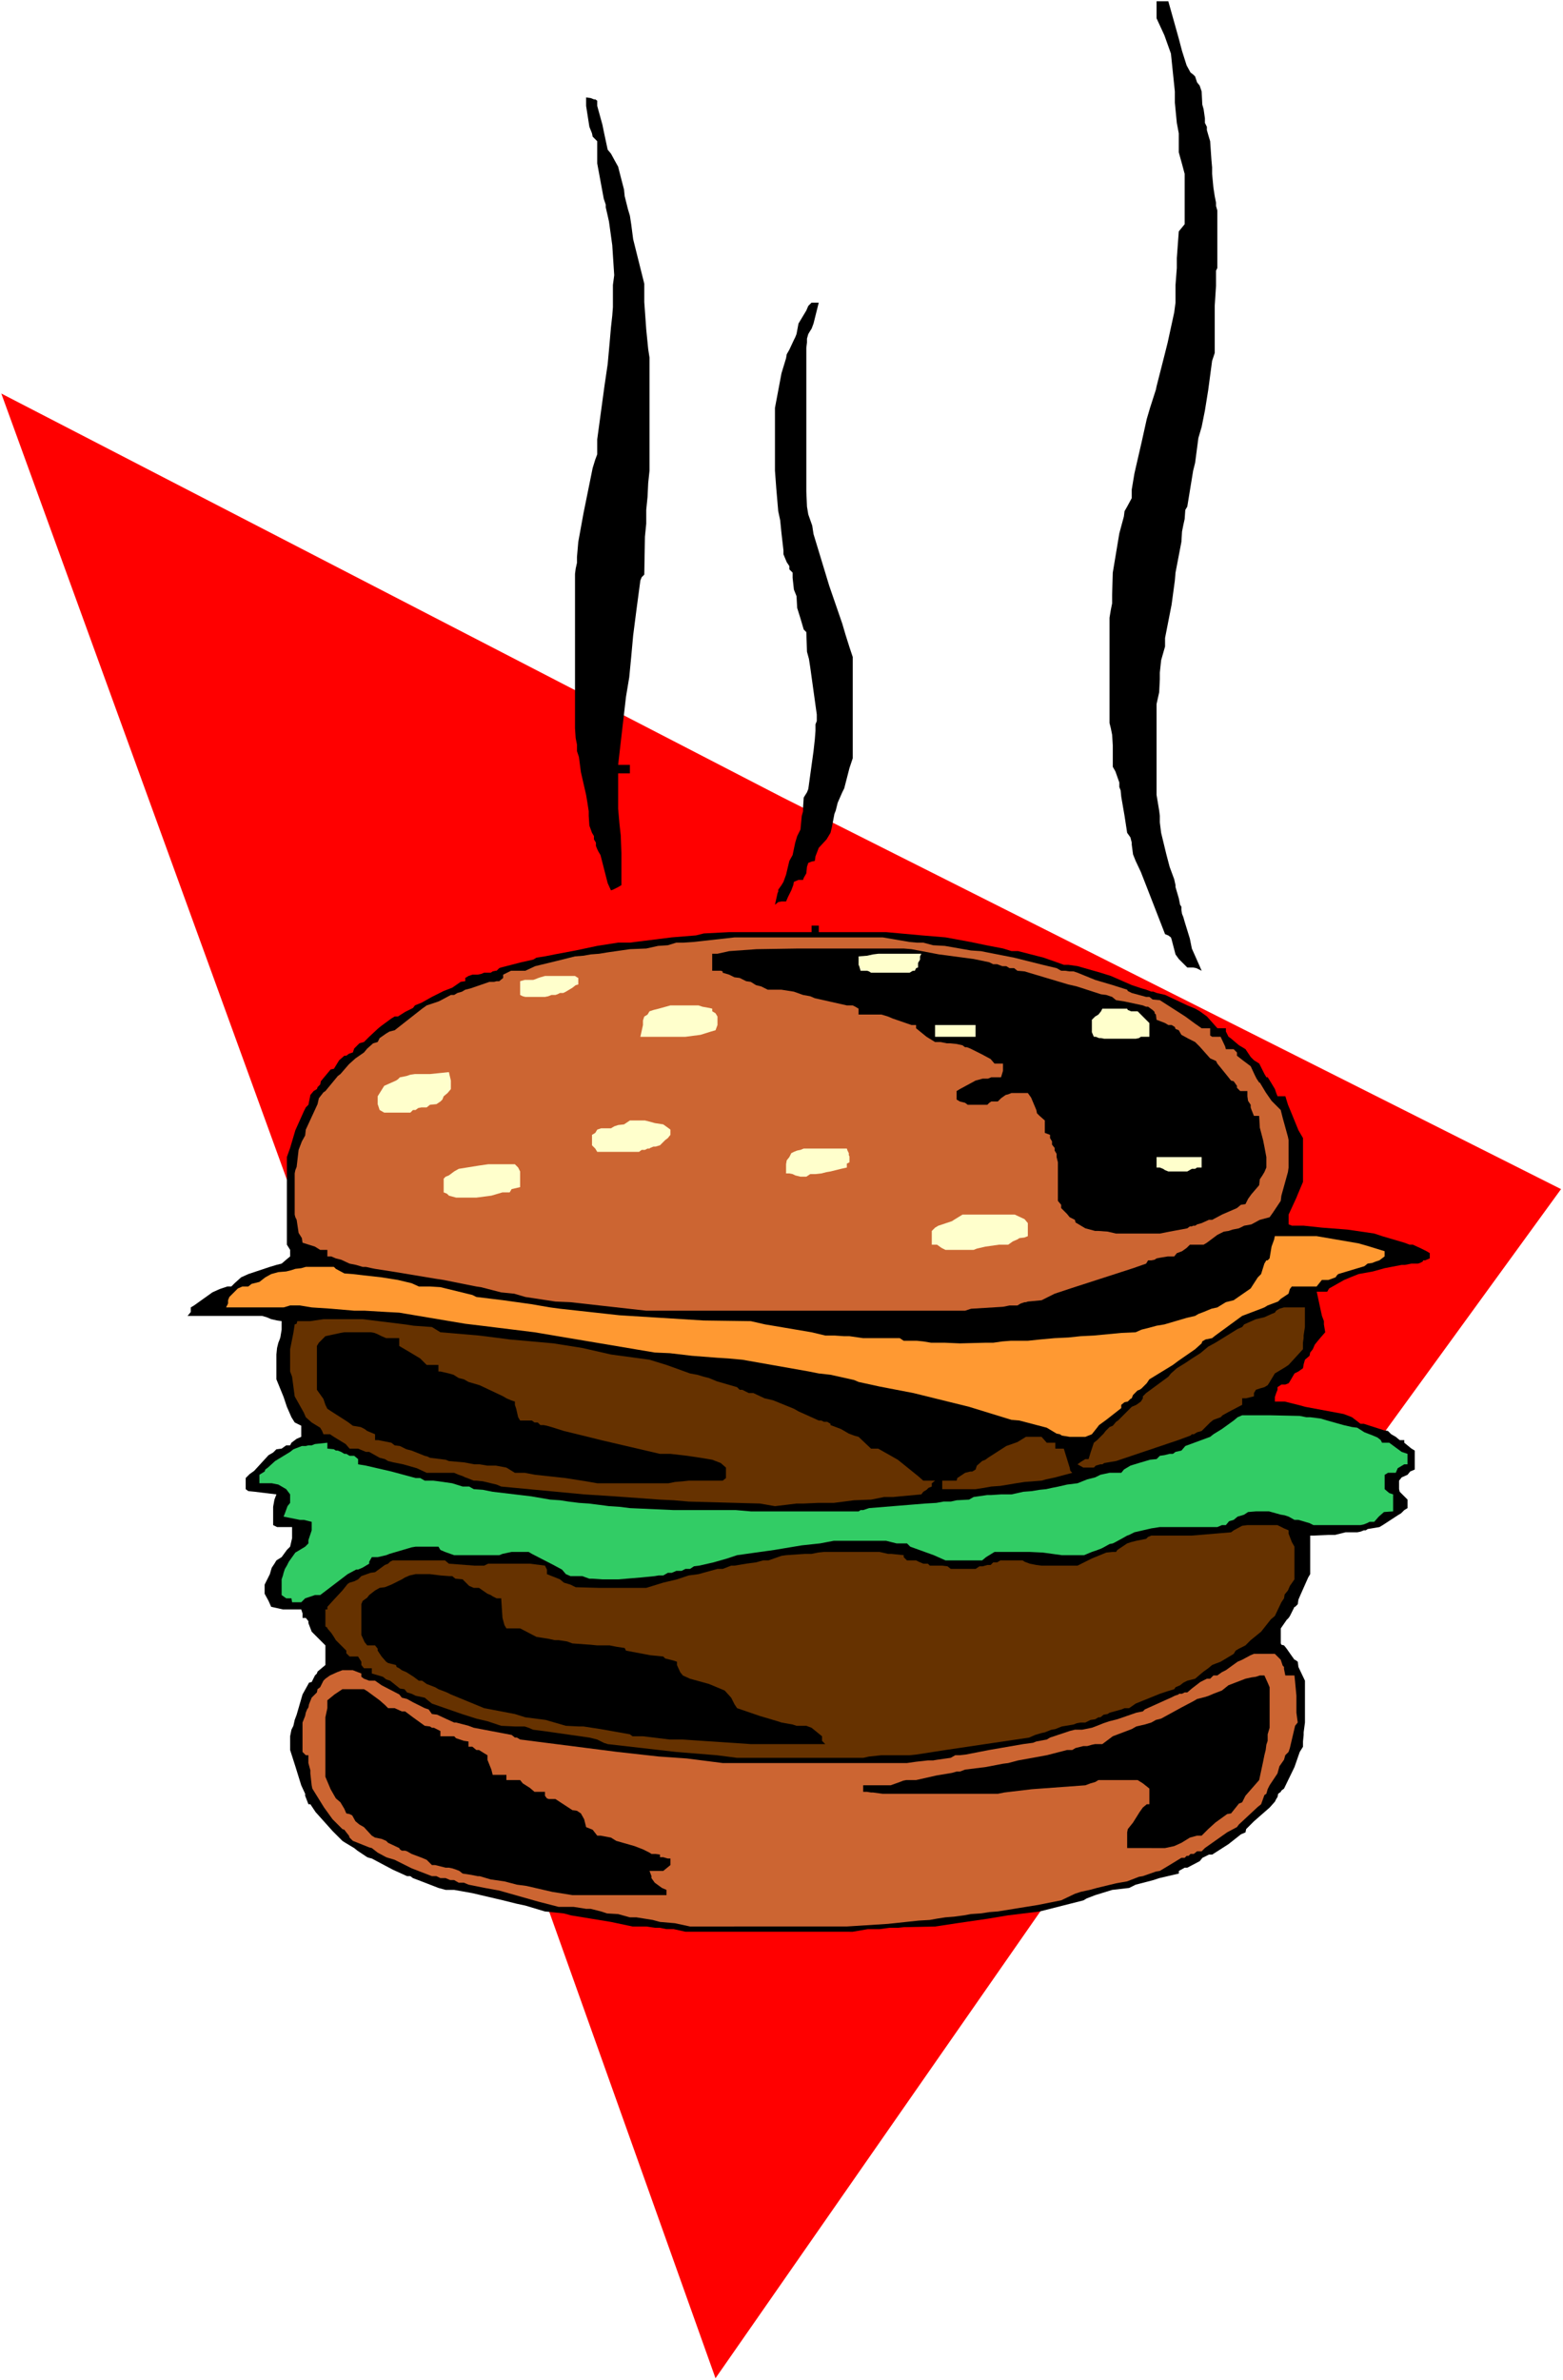 <?xml version="1.0" encoding="UTF-8" standalone="no"?>
<svg
   version="1.0"
   width="102.271mm"
   height="155.668mm"
   id="svg31"
   sodipodi:docname="Cheeseburger 10.wmf"
   xmlns:inkscape="http://www.inkscape.org/namespaces/inkscape"
   xmlns:sodipodi="http://sodipodi.sourceforge.net/DTD/sodipodi-0.dtd"
   xmlns="http://www.w3.org/2000/svg"
   xmlns:svg="http://www.w3.org/2000/svg">
  <rect width="100%" height="100%" fill="#333333" stroke="none"/>
  <sodipodi:namedview
     id="namedview31"
     pagecolor="#ffffff"
     bordercolor="#000000"
     borderopacity="0.25"
     inkscape:showpageshadow="2"
     inkscape:pageopacity="0.0"
     inkscape:pagecheckerboard="0"
     inkscape:deskcolor="#d1d1d1"
     inkscape:document-units="mm" />
  <defs
     id="defs1">
    <pattern
       id="WMFhbasepattern"
       patternUnits="userSpaceOnUse"
       width="6"
       height="6"
       x="0"
       y="0" />
  </defs>
  <path
     style="fill:#ffffff;fill-opacity:1;fill-rule:evenodd;stroke:none"
     d="M 0,588.353 H 386.535 V 0 H 0 Z"
     id="path1" />
  <path
     style="fill:#ff0000;fill-opacity:1;fill-rule:evenodd;stroke:none"
     d="M 0.323,97.278 193.267,196.98 386.05,293.934 279.882,440.013 176.946,587.868 89.362,342.25 Z"
     id="path2" />
  <path
     style="fill:#000000;fill-opacity:1;fill-rule:evenodd;stroke:none"
     d="m 169.513,477.502 -2.909,-0.646 h -1.778 l -1.616,-0.323 h -1.131 l -2.262,-0.323 h -3.393 l -5.333,-1.131 -9.857,-1.616 -1.778,-0.485 -4.686,-0.485 -4.848,-1.454 -2.262,-0.485 -3.232,-0.808 -7.595,-1.778 -4.525,-0.808 h -0.97 -1.131 l -1.778,-0.485 -5.009,-1.939 -1.293,-0.485 -0.646,-0.485 h -0.808 l -3.555,-1.616 -5.171,-2.747 -0.646,-0.162 -0.485,-0.162 -2.424,-1.616 -0.808,-0.646 -2.424,-1.454 -0.485,-0.323 -2.424,-2.424 -4.201,-4.686 -1.293,-1.939 H 76.273 L 75.465,443.891 v -0.485 l -0.97,-2.101 -1.454,-4.686 -1.293,-4.04 v -3.393 l 0.323,-1.616 0.485,-0.97 0.323,-1.454 0.485,-1.293 1.454,-5.009 1.616,-2.909 0.646,-0.162 0.808,-1.616 0.485,-0.485 0.162,-0.485 1.939,-1.616 v -4.848 l -3.393,-3.393 -0.808,-2.101 v -0.485 l -0.646,-0.808 h -0.808 v -1.131 l -0.323,-0.97 h -1.616 -2.909 l -2.909,-0.646 -0.646,-1.454 -0.97,-1.778 v -2.262 l 1.293,-2.585 0.323,-1.131 0.162,-0.485 0.646,-0.97 0.485,-0.808 1.293,-0.808 1.293,-1.778 0.808,-0.808 0.485,-2.101 v -1.939 -0.808 h -1.293 -2.424 l -0.646,-0.323 -0.323,-0.162 v -4.525 l 0.323,-1.778 0.485,-1.293 -2.747,-0.323 -2.586,-0.323 -1.616,-0.162 -0.646,-0.485 v -2.747 l 0.97,-0.97 1.131,-0.808 3.555,-3.878 1.131,-0.646 0.808,-0.808 1.293,-0.162 1.131,-0.808 h 0.97 l 0.323,-0.646 1.293,-0.97 1.131,-0.485 v -2.747 l -1.616,-0.808 -0.808,-1.293 -1.131,-2.585 -0.808,-2.424 -1.778,-4.363 v -6.14 l 0.162,-1.616 0.323,-1.293 0.323,-0.808 0.162,-0.485 0.323,-1.939 v -2.101 l -1.131,-0.162 -1.454,-0.323 -1.131,-0.485 -1.131,-0.323 H 46.378 l 0.808,-0.97 v -1.131 l 0.808,-0.485 4.525,-3.232 1.778,-0.808 1.939,-0.646 h 0.97 l 0.808,-0.808 1.616,-1.454 1.778,-0.808 5.333,-1.778 1.616,-0.485 1.293,-0.323 1.131,-0.97 0.97,-0.808 v -1.616 l -0.808,-1.293 v -21.653 l 0.808,-2.262 1.293,-4.363 2.101,-4.686 0.485,-0.97 0.646,-0.646 0.485,-2.424 0.808,-0.97 0.808,-0.485 0.162,-0.485 0.646,-0.646 0.162,-0.808 2.424,-2.909 0.808,-0.162 1.293,-2.101 1.293,-1.131 h 0.485 l 0.646,-0.485 0.97,-0.323 0.323,-0.97 1.293,-1.293 1.131,-0.323 1.293,-1.293 2.262,-2.101 0.808,-0.646 2.424,-1.778 0.808,-0.485 h 0.808 l 1.778,-1.131 1.939,-0.97 0.485,-0.646 1.616,-0.646 2.586,-1.454 2.909,-1.454 2.101,-0.808 2.101,-1.454 1.131,-0.162 v -0.808 l 0.808,-0.485 0.97,-0.323 h 1.293 l 0.808,-0.162 0.808,-0.323 h 1.616 l 0.485,-0.323 0.808,-0.162 h 0.162 l 0.646,-0.646 0.485,-0.162 5.009,-1.293 2.909,-0.646 0.808,-0.485 2.101,-0.323 2.424,-0.485 5.171,-0.97 5.333,-1.131 5.171,-0.808 h 2.909 l 10.342,-1.293 5.979,-0.485 1.939,-0.485 6.302,-0.323 h 20.361 v -1.616 h 1.778 v 1.616 h 16.644 l 8.888,0.808 5.817,0.485 6.141,1.131 3.878,0.808 4.201,0.808 2.101,0.646 h 1.616 l 6.302,1.616 3.232,1.131 1.778,0.646 h 1.131 l 2.262,0.323 5.656,1.616 2.586,0.808 5.171,2.262 2.424,0.808 1.131,0.323 1.293,0.485 h 0.485 l 0.808,0.323 2.101,0.485 5.494,2.585 1.939,0.808 1.131,0.646 1.778,1.293 2.586,2.909 h 2.101 v 0.808 l 0.646,1.293 0.485,0.323 2.101,1.778 1.616,0.97 1.293,1.939 0.808,0.808 1.293,0.808 1.293,2.585 0.485,0.808 h 0.323 l 0.808,1.293 0.97,1.616 0.323,0.97 0.323,0.808 h 1.939 l 0.646,2.101 0.808,1.939 1.778,4.363 1.131,1.939 v 10.827 l -1.293,3.07 -0.323,0.808 -1.939,4.201 v 2.424 l 0.808,0.323 h 2.909 l 4.525,0.485 6.302,0.485 6.625,0.97 1.939,0.646 5.494,1.616 1.293,0.485 h 0.808 l 2.101,0.97 1.293,0.646 0.808,0.485 v 1.293 l -1.131,0.485 h -0.485 l -0.162,0.323 -0.646,0.323 -0.485,0.162 h -1.616 l -1.616,0.323 h -0.808 l -4.201,0.808 -2.909,0.808 -3.555,0.646 -1.616,0.646 -1.939,0.808 -3.717,2.101 -0.485,0.808 h -2.586 l 0.97,4.525 0.323,1.454 0.485,1.293 v 0.808 l 0.323,1.939 -1.131,1.293 -0.808,0.97 -0.646,0.808 -0.485,1.131 -0.646,0.808 -0.162,0.808 -1.131,0.97 -0.323,1.131 -0.162,0.97 -1.131,0.808 -0.97,0.485 -1.131,1.939 -0.323,0.485 -0.808,0.323 h -0.97 l -0.97,0.646 v 0.646 l -0.323,0.808 -0.323,0.97 v 1.131 h 1.616 0.808 l 3.878,0.97 1.131,0.323 9.534,1.778 1.293,0.485 0.808,0.323 2.101,1.616 h 0.808 l 5.009,1.616 0.97,0.162 0.808,0.808 1.131,0.646 0.97,0.808 h 1.131 v 0.646 l 1.778,1.454 0.808,0.485 v 4.686 l -1.131,0.485 -0.646,0.808 -1.454,0.646 -0.646,0.808 v 2.101 l 0.162,0.646 1.939,1.939 v 2.101 l -0.808,0.485 -0.808,0.808 -0.808,0.485 -3.717,2.424 -0.808,0.485 -2.909,0.485 -0.485,0.323 h -0.485 l -0.808,0.323 -0.808,0.162 h -2.909 l -1.293,0.323 -1.293,0.323 h -1.616 l -3.717,0.162 h -0.808 v 9.534 l -0.485,0.808 -1.939,4.363 -0.485,1.131 -0.162,1.131 -0.646,0.646 h -0.162 l -1.131,2.262 -0.323,0.485 -0.485,0.485 -1.454,2.101 v 3.717 l 0.162,0.323 0.646,0.162 0.646,0.808 1.131,1.616 0.808,1.131 h 0.162 l 0.646,0.485 0.162,1.293 1.616,3.393 v 10.342 l -0.323,2.424 v 0.646 l -0.162,1.616 v 1.293 l -0.808,1.293 -1.293,3.717 -2.586,5.333 -0.646,0.485 -0.162,0.323 -0.646,0.485 -0.162,0.808 -0.323,0.485 -0.323,0.646 -1.293,1.454 -3.878,3.393 -1.939,1.939 -0.162,0.808 -1.131,0.485 -3.07,2.424 -4.04,2.585 h -0.808 l -1.616,0.808 -0.646,0.808 -3.07,1.616 h -0.646 l -1.454,0.808 v 0.646 l -4.848,1.131 -1.454,0.485 -4.363,1.131 -1.616,0.808 -4.201,0.485 -4.201,1.293 -2.101,0.808 -0.808,0.485 -10.827,2.747 -7.918,0.97 -4.848,0.808 -7.757,1.131 -5.333,0.808 -7.757,0.162 -1.454,0.162 h -2.101 l -2.424,0.323 h -2.909 l -3.717,0.646 z"
     id="path3" />
  <path
     style="fill:#cc6532;fill-opacity:1;fill-rule:evenodd;stroke:none"
     d="m 170.644,476.209 -3.717,-0.808 -3.717,-0.323 -1.778,-0.485 -4.04,-0.646 h -1.616 l -2.909,-0.808 -2.747,-0.162 -1.454,-0.485 -2.586,-0.646 h -1.131 l -0.97,-0.162 -2.101,-0.323 h -3.717 l -5.009,-1.293 -9.696,-2.747 -3.555,-0.646 -4.04,-0.808 -1.131,-0.485 h -1.293 l -1.131,-0.646 h -0.97 l -1.131,-0.485 h -1.293 l -0.97,-0.485 h -1.131 l -5.009,-1.939 -4.201,-2.101 -1.616,-0.485 -0.485,-0.162 -2.101,-1.131 -1.454,-1.131 -0.646,-0.162 -1.616,-0.646 -2.424,-0.97 -0.808,-0.808 -0.162,-0.485 -0.646,-0.808 -0.485,-0.646 -0.485,-0.162 -1.293,-1.293 -1.131,-1.131 -2.101,-2.909 -2.909,-4.686 -0.162,-0.808 -0.323,-2.909 v -0.808 l -0.485,-1.778 v -1.939 h -0.646 l -0.808,-0.808 v -7.272 l 0.323,-0.808 0.323,-0.808 0.162,-0.808 0.323,-0.808 0.323,-0.485 0.162,-0.808 0.323,-0.808 0.323,-0.808 1.293,-1.293 0.162,-0.808 0.646,-0.485 0.162,-0.323 0.646,-1.293 0.485,-0.485 1.131,-0.808 1.778,-0.808 1.293,-0.485 h 2.586 l 2.101,0.808 v 0.808 l 0.646,0.485 1.293,0.485 h 0.646 0.808 l 1.616,1.131 4.363,2.262 0.646,0.808 1.293,0.323 1.454,0.808 2.909,1.454 0.97,0.323 0.808,1.131 1.293,0.162 2.424,1.131 1.778,0.808 h 0.485 l 3.07,0.808 1.293,0.485 9.372,1.778 0.808,0.646 h 0.485 l 0.808,0.485 24.078,3.07 10.18,1.131 6.949,0.485 8.888,1.131 h 45.57 l 2.262,-0.323 2.909,-0.323 h 1.293 l 0.97,-0.162 3.393,-0.485 1.131,-0.646 h 1.131 l 1.454,-0.162 5.817,-1.131 8.403,-1.454 2.424,-0.323 0.808,-0.323 2.586,-0.485 0.808,-0.485 4.848,-1.616 1.293,-0.323 h 1.778 l 2.424,-0.485 1.293,-0.485 1.616,-0.646 1.454,-0.485 1.939,-0.485 4.686,-1.616 1.616,-0.323 0.485,-0.485 5.009,-2.262 1.454,-0.646 0.97,-0.485 0.97,-0.323 v -0.162 h 0.808 l 0.646,-0.323 h 0.646 l 1.131,-0.97 2.101,-1.616 1.616,-0.808 h 0.808 l 0.808,-0.808 h 0.97 l 1.131,-0.808 0.97,-0.485 2.909,-2.101 1.131,-0.485 2.101,-1.131 0.808,-0.323 h 5.171 l 0.646,0.646 0.808,0.808 0.485,1.454 0.323,0.323 v 0.485 l 0.162,0.808 0.162,0.808 h 2.262 l 0.162,1.616 0.323,3.393 v 4.201 l 0.323,2.424 -0.646,0.808 -1.293,5.494 -0.323,0.97 -0.808,0.808 -0.323,1.131 -1.131,1.616 -0.485,1.778 -1.939,2.909 -0.485,0.97 -0.323,1.131 -0.485,0.323 -0.808,2.262 -0.808,0.646 -4.686,4.363 -0.485,0.646 -2.424,1.293 -5.494,3.878 -0.808,0.808 h -1.131 l -0.808,0.646 h -0.808 l -0.485,0.485 h -0.485 l -0.485,0.485 h -0.808 l -2.909,1.778 -2.424,1.454 -0.97,0.162 -3.232,1.131 -0.97,0.162 -2.909,1.131 -2.747,0.485 -4.686,1.131 -1.778,0.485 -2.262,0.485 -1.454,0.485 -3.393,1.616 -2.424,0.485 -3.232,0.646 -10.019,1.616 -2.101,0.162 -2.101,0.323 -2.424,0.162 -1.778,0.323 -2.424,0.323 -2.101,0.162 -2.101,0.323 -1.778,0.323 -2.747,0.162 -7.595,0.808 -10.18,0.646 z"
     id="path4" />
  <path
     style="fill:#000000;fill-opacity:1;fill-rule:evenodd;stroke:none"
     d="m 141.557,468.453 -5.009,-0.808 -6.302,-1.454 -2.424,-0.323 -3.07,-0.808 -3.393,-0.485 -2.747,-0.808 h -0.485 l -1.616,-0.323 -2.101,-0.323 -0.808,-0.646 -0.808,-0.323 -0.97,-0.323 -0.808,-0.162 h -0.808 l -2.586,-0.646 h -0.808 l -1.293,-1.293 -1.131,-0.485 -2.586,-0.97 -1.131,-0.646 -0.485,-0.162 h -0.808 l -0.485,-0.323 -0.162,-0.323 -2.747,-1.293 -0.485,-0.485 -1.131,-0.485 -1.616,-0.323 -0.808,-0.485 -1.939,-2.101 -1.131,-0.646 -0.97,-0.808 -0.808,-1.454 -0.646,-0.323 -0.808,-0.162 -0.485,-1.131 -0.97,-1.616 -1.131,-0.97 -1.293,-2.262 -1.293,-3.07 v -14.705 l 0.485,-2.262 v -0.97 -0.97 l 1.778,-1.454 1.939,-1.293 h 5.333 l 0.808,0.485 3.07,2.262 1.293,1.131 0.808,0.808 h 1.616 l 1.778,0.808 h 0.808 l 1.939,1.454 2.909,2.101 1.293,0.162 0.485,0.323 h 0.485 l 1.616,0.808 v 1.293 h 3.393 l 0.485,0.485 1.939,0.646 1.131,0.162 v 1.293 h 0.97 l 0.97,0.808 h 0.646 l 1.293,0.808 0.808,0.485 v 1.131 l 0.97,2.424 0.323,1.293 h 3.393 v 1.293 h 3.393 l 0.646,0.808 1.778,1.131 1.131,0.97 h 2.586 v 0.97 l 0.485,0.646 0.485,0.162 h 1.616 l 4.201,2.747 1.131,0.162 0.97,0.646 0.808,1.454 0.485,1.939 1.616,0.646 1.131,1.454 h 0.808 l 2.586,0.485 1.293,0.808 3.393,0.97 1.131,0.323 2.101,0.808 1.616,0.808 0.485,0.323 h 0.97 l 1.131,0.162 v 0.646 h 0.808 l 1.131,0.323 h 0.646 v 1.616 l -1.778,1.454 h -3.393 l 0.485,1.293 v 0.485 l 0.808,1.131 1.778,1.293 1.131,0.485 v 1.293 z"
     id="path5" />
  <path
     style="fill:#000000;fill-opacity:1;fill-rule:evenodd;stroke:none"
     d="m 280.852,456.818 h -2.101 v -3.878 l 0.162,-0.808 1.293,-1.616 1.616,-2.585 0.808,-1.131 0.97,-0.808 h 0.646 v -3.878 l -1.616,-1.293 -1.293,-0.808 h -8.403 -0.646 -0.646 l -0.808,0.485 -1.131,0.323 -1.293,0.485 -13.251,0.97 -6.787,0.808 -1.616,0.323 h -28.441 l -2.424,-0.323 h -0.485 l -0.97,-0.162 h -0.97 v -1.616 h 6.787 l 2.262,-0.808 0.808,-0.323 0.808,-0.162 h 0.808 1.616 l 5.009,-1.131 0.97,-0.162 2.909,-0.485 1.131,-0.323 h 0.162 0.646 l 1.293,-0.485 5.171,-0.646 4.201,-0.808 1.293,-0.162 2.424,-0.646 7.11,-1.293 5.009,-1.293 h 1.293 l 0.808,-0.485 1.939,-0.485 h 0.97 l 1.131,-0.323 0.808,-0.162 h 1.778 l 2.586,-1.939 4.686,-1.778 1.131,-0.646 2.101,-0.485 1.616,-0.485 1.131,-0.646 1.293,-0.323 5.009,-2.747 3.07,-1.616 0.808,-0.485 1.939,-0.485 0.97,-0.323 1.131,-0.485 2.101,-0.808 1.616,-1.293 4.201,-1.616 1.454,-0.323 1.131,-0.162 0.97,-0.323 h 1.131 l 0.808,1.778 0.485,1.131 v 10.019 l -0.485,1.616 v 1.616 l -0.323,0.97 -0.162,1.293 -0.323,1.293 -0.323,1.616 -0.97,4.525 -3.393,3.878 -0.808,1.616 -0.808,0.323 -1.939,2.424 -0.97,0.162 -2.909,2.101 -1.778,1.616 -1.616,1.616 h -1.131 l -1.778,0.485 -2.101,1.293 -1.778,0.808 -2.262,0.485 z"
     id="path6" />
  <path
     style="fill:#663200;fill-opacity:1;fill-rule:evenodd;stroke:none"
     d="m 182.279,434.519 -5.009,-0.646 -10.019,-0.808 -16.967,-1.939 -0.97,-0.323 -0.646,-0.323 -0.97,-0.485 -1.939,-0.485 -11.312,-1.616 -2.586,-0.323 -1.131,-0.485 -0.97,-0.323 h -2.424 l -3.393,-0.162 -3.393,-1.131 -2.747,-0.646 -3.555,-1.131 -7.433,-2.585 -0.808,-0.646 -0.97,-0.808 -2.262,-0.485 -0.97,-0.485 -1.131,-0.323 -0.646,-0.808 -1.131,-0.162 -2.424,-1.939 -0.97,-0.323 -0.808,-0.646 -1.616,-0.485 -1.131,-0.323 v -1.293 h -1.939 l -0.646,-0.808 v -0.808 l -0.808,-1.293 h -2.101 l -0.808,-0.808 v -0.646 l -2.586,-2.585 -0.485,-0.808 -0.646,-0.97 -0.97,-1.131 v -0.162 l -0.485,-0.323 v -4.201 h 0.485 v -0.646 l 1.616,-1.778 2.101,-2.262 1.293,-1.616 0.485,-0.323 1.131,-0.323 0.97,-0.485 0.808,-0.808 2.262,-0.808 1.131,-0.162 2.424,-1.778 0.808,-0.323 0.485,-0.485 0.646,-0.323 h 12.928 l 0.97,0.808 6.302,0.485 h 1.293 1.131 l 0.97,-0.485 h 2.101 8.241 l 3.717,0.485 0.485,0.97 v 1.131 l 3.232,1.293 0.97,0.808 1.616,0.485 1.293,0.646 5.817,0.162 h 11.635 l 4.201,-1.293 3.393,-0.808 2.909,-0.97 2.424,-0.323 4.686,-1.293 h 1.293 l 2.101,-0.808 h 0.808 l 2.909,-0.485 2.424,-0.323 1.778,-0.485 h 1.293 l 3.232,-1.131 1.131,-0.162 4.686,-0.323 h 1.616 l 1.616,-0.323 1.454,-0.162 h 13.736 l 2.101,0.485 h 0.808 l 3.07,0.323 v 0.485 l 0.808,0.808 h 2.262 l 0.646,0.323 1.131,0.485 h 1.131 l 0.485,0.485 h 3.07 l 1.293,0.162 0.808,0.646 h 6.141 l 0.97,-0.646 h 0.808 l 1.131,-0.323 h 0.808 l 0.646,-0.646 h 0.97 l 0.808,-0.485 h 1.454 3.555 0.485 l 0.485,0.323 1.293,0.485 1.616,0.323 1.293,0.162 h 8.888 l 3.555,-1.778 3.555,-1.454 1.616,-0.162 h 0.808 l 0.323,-0.485 2.424,-1.616 0.97,-0.323 1.293,-0.323 2.424,-0.485 0.485,-0.485 0.808,-0.323 h 2.424 7.595 l 9.696,-0.808 0.646,-0.485 2.101,-1.131 1.293,-0.162 h 7.433 l 1.616,0.808 1.131,0.485 v 0.808 l 0.808,2.101 0.646,1.131 v 8.08 l -1.131,1.616 -0.485,1.131 -0.808,0.97 -0.162,0.97 -0.646,0.97 -1.616,3.393 -0.97,0.808 -2.424,3.07 -2.586,2.101 -0.808,0.808 -0.485,0.485 -1.616,0.808 -0.808,0.485 -0.485,0.808 -2.424,1.454 -0.808,0.485 -1.293,0.485 -0.808,0.323 -0.97,0.808 -1.131,0.808 -0.97,0.808 -1.131,0.97 -1.939,0.485 -0.97,0.485 -0.808,0.646 -1.131,0.485 -0.323,0.485 -1.616,0.485 -1.939,0.646 -5.979,2.424 -1.616,1.131 h -1.131 l -0.808,0.323 -2.909,0.808 -0.485,0.323 -0.97,0.162 -0.808,0.646 h -0.485 l -0.808,0.485 -1.131,0.162 -1.293,0.646 h -1.131 l -0.97,0.162 -0.808,0.323 -2.909,0.485 -0.808,0.323 -0.808,0.323 -0.97,0.162 -1.616,0.646 -0.808,0.162 -1.616,0.485 -1.454,0.646 -20.684,3.07 -7.272,1.131 -1.616,0.162 h -6.949 l -3.07,0.323 -1.454,0.323 z"
     id="path7" />
  <path
     style="fill:#000000;fill-opacity:1;fill-rule:evenodd;stroke:none"
     d="m 185.672,431.125 -16.806,-1.131 h -3.232 l -6.625,-0.808 h -2.586 l -0.646,-0.485 -7.272,-1.293 -4.201,-0.646 h -1.131 l -3.232,-0.162 -5.009,-1.454 -5.009,-0.646 -2.586,-0.808 -7.595,-1.454 -8.241,-3.393 -0.97,-0.485 -0.808,-0.323 -1.293,-0.485 -0.808,-0.485 -2.101,-0.808 -1.131,-0.808 h -0.808 l -1.293,-0.97 -1.778,-1.131 -1.131,-0.485 -0.646,-0.485 -0.646,-0.323 -0.162,-0.485 -1.939,-0.485 -0.485,-0.323 -1.131,-1.293 -0.97,-1.454 v -0.485 l -0.646,-0.808 h -1.939 l -0.646,-0.808 -0.808,-1.778 v -0.808 -6.787 l 0.323,-0.808 1.131,-0.808 0.485,-0.646 1.454,-1.131 1.131,-0.646 1.293,-0.162 1.616,-0.646 1.939,-0.97 0.646,-0.323 0.808,-0.485 1.131,-0.485 1.454,-0.323 h 3.555 l 2.586,0.323 2.101,0.162 h 0.808 l 0.808,0.646 1.778,0.162 1.616,1.616 1.131,0.485 h 1.293 l 2.101,1.454 0.808,0.323 0.485,0.323 0.97,0.485 h 1.131 l 0.323,4.848 0.485,1.778 0.485,0.808 h 3.393 l 4.04,2.101 3.07,0.485 1.454,0.323 h 0.97 l 2.101,0.323 1.293,0.485 4.525,0.323 1.616,0.162 h 3.07 l 1.616,0.323 2.101,0.323 0.323,0.646 5.979,1.131 3.232,0.323 0.485,0.485 1.939,0.485 0.97,0.323 v 0.808 l 0.808,1.778 0.646,0.808 1.778,0.808 4.686,1.293 3.878,1.616 1.616,1.778 0.808,1.616 0.646,0.97 5.656,1.939 4.363,1.293 0.97,0.323 2.747,0.485 0.97,0.323 h 1.616 0.808 l 1.293,0.485 2.586,2.101 v 1.131 l 0.808,0.808 z"
     id="path8" />
  <path
     style="fill:#32cc65;fill-opacity:1;fill-rule:evenodd;stroke:none"
     d="m 72.233,396.06 -0.162,-0.97 h -1.293 l -1.131,-0.808 v -3.878 l 0.323,-0.97 0.162,-0.646 0.323,-0.97 0.485,-0.808 0.485,-0.97 1.616,-2.262 2.424,-1.454 0.808,-0.808 v -0.808 l 0.808,-2.424 v -2.101 l -1.939,-0.485 h -0.97 l -4.04,-0.808 0.323,-0.808 0.646,-1.778 0.646,-0.808 v -2.101 l -0.97,-1.293 -1.939,-1.131 -1.616,-0.323 h -3.07 v -2.101 l 1.293,-0.808 0.162,-0.485 0.646,-0.485 1.778,-1.616 3.717,-2.262 0.808,-0.646 2.101,-0.808 h 0.97 l 0.646,-0.162 h 0.808 l 0.808,-0.323 3.07,-0.323 v 1.454 l 1.616,0.162 0.485,0.323 h 0.485 l 0.808,0.323 0.808,0.485 h 0.485 l 0.808,0.485 h 1.131 l 0.97,0.808 v 1.293 l 1.939,0.323 6.302,1.454 5.979,1.616 h 1.131 l 1.131,0.646 h 2.101 l 1.293,0.162 3.393,0.485 2.586,0.808 h 1.131 0.485 l 1.131,0.646 2.262,0.162 2.424,0.485 9.534,1.131 4.686,0.808 2.424,0.162 2.101,0.323 2.586,0.323 2.424,0.162 2.586,0.323 2.424,0.323 2.586,0.162 2.586,0.323 10.827,0.485 h 7.433 7.918 l 3.717,0.323 h 26.663 l 0.485,-0.323 h 0.646 l 1.454,-0.485 13.897,-1.131 2.747,-0.162 1.778,-0.323 h 1.778 l 1.454,-0.323 3.07,-0.162 1.131,-0.646 3.393,-0.485 h 0.97 l 2.424,-0.162 h 2.586 l 2.909,-0.646 2.101,-0.162 1.939,-0.323 1.616,-0.162 1.454,-0.323 1.616,-0.323 2.101,-0.485 2.586,-0.323 2.424,-0.97 1.939,-0.485 1.293,-0.646 2.262,-0.485 h 2.909 l 0.646,-0.808 0.808,-0.485 0.808,-0.485 2.101,-0.646 2.747,-0.808 1.616,-0.162 0.808,-0.808 1.131,-0.162 1.293,-0.323 h 0.808 l 0.646,-0.485 1.454,-0.323 0.97,-1.131 6.141,-2.262 0.808,-0.646 2.101,-1.293 2.909,-2.101 0.97,-0.808 1.131,-0.485 h 6.787 l 7.433,0.162 1.616,0.323 h 0.97 l 2.586,0.323 1.616,0.485 4.04,1.131 2.101,0.485 1.293,0.162 1.778,1.131 2.101,0.808 1.131,0.485 0.808,0.646 0.323,0.646 h 1.131 0.646 l 3.07,2.262 1.454,0.485 v 2.585 h -0.808 l -1.616,0.97 -0.485,1.131 h -1.939 l -0.485,0.323 -0.323,0.162 v 3.555 l 1.131,0.97 0.97,0.323 v 4.201 l -2.262,0.162 -1.293,1.131 -1.131,1.293 h -1.131 l -0.646,0.323 -0.808,0.323 -0.808,0.162 h -11.635 l -0.97,-0.485 -2.747,-0.808 h -0.97 l -1.454,-0.808 -0.97,-0.323 -0.97,-0.162 -2.909,-0.808 h -1.131 -2.101 l -1.939,0.162 -0.485,0.323 -0.485,0.323 -0.485,0.162 -1.131,0.323 -0.97,0.808 -1.131,0.323 -0.808,0.97 h -0.97 l -1.131,0.485 h -14.22 l -2.101,0.323 -4.201,0.97 -0.646,0.323 -0.646,0.323 -0.485,0.162 -1.131,0.646 -1.778,0.97 -0.646,0.323 -0.808,0.162 -1.454,0.808 -0.646,0.323 -1.293,0.485 -0.97,0.323 -1.939,0.808 h -1.616 -1.939 -1.939 l -4.686,-0.646 -3.393,-0.162 h -8.565 l -2.101,1.293 -0.97,0.808 h -9.049 l -2.909,-1.293 -5.817,-2.101 -0.808,-0.808 h -0.808 -1.778 l -2.586,-0.646 h -12.928 l -3.393,0.646 -4.525,0.485 -6.787,1.131 -9.211,1.293 -2.424,0.808 -3.393,0.97 -3.555,0.808 -1.293,0.162 -0.97,0.646 h -1.131 l -0.97,0.485 h -1.293 l -1.131,0.485 h -0.97 l -1.131,0.646 h -1.131 l -0.97,0.162 -3.232,0.323 -5.817,0.485 h -2.747 -1.131 l -2.424,-0.162 h -0.808 l -1.778,-0.646 h -1.778 -1.131 l -1.131,-0.485 -0.97,-1.131 -2.101,-1.131 -5.333,-2.747 -0.808,-0.485 h -4.201 l -2.262,0.485 -0.808,0.323 h -4.525 -6.625 l -2.262,-0.808 -1.131,-0.485 -0.485,-0.808 h -5.656 l -0.97,0.162 -5.494,1.616 -0.808,0.323 -2.101,0.485 h -0.808 -0.646 l -0.646,1.131 v 0.485 l -1.616,0.97 -1.131,0.485 h -0.485 l -2.101,1.131 -6.787,5.171 h -1.293 l -2.424,0.808 -0.97,0.97 z"
     id="path9" />
  <path
     style="fill:#663200;fill-opacity:1;fill-rule:evenodd;stroke:none"
     d="m 191.651,372.306 -3.717,-0.646 -17.614,-0.485 -3.717,-0.323 -3.393,-0.162 -11.15,-0.808 -7.595,-0.485 -20.523,-1.939 -1.131,-0.485 -3.393,-0.808 -1.616,-0.162 h -0.646 l -0.808,-0.323 -0.808,-0.323 -0.485,-0.162 -0.646,-0.323 -0.97,-0.323 -1.131,-0.485 h -6.787 l -2.424,-1.131 -3.393,-0.97 -2.424,-0.485 -1.293,-0.323 -0.808,-0.485 -1.293,-0.323 -2.586,-1.454 h -0.808 l -1.939,-0.808 h -1.293 -0.808 l -0.97,-1.131 -2.909,-1.778 -0.97,-0.646 h -0.808 -0.808 l -0.323,-0.808 -0.485,-0.808 -2.101,-1.293 -1.454,-1.293 -0.485,-1.131 -2.262,-4.04 -0.646,-4.848 -0.485,-1.293 v -3.232 -2.262 l 0.808,-4.04 0.323,-2.101 0.485,-0.162 0.162,-0.646 h 0.97 2.262 l 3.232,-0.485 h 6.464 3.232 l 10.504,1.293 2.101,0.323 4.525,0.323 2.101,1.293 9.534,0.808 3.878,0.485 3.717,0.485 10.827,0.97 7.11,1.131 7.11,1.616 9.534,1.293 4.201,1.293 4.04,1.454 1.778,0.646 1.778,0.323 1.616,0.485 1.293,0.323 1.939,0.808 5.009,1.454 0.646,0.646 h 0.646 l 1.616,0.808 h 0.485 0.646 l 2.747,1.293 2.101,0.485 5.171,2.101 1.131,0.646 3.232,1.454 1.778,0.808 h 0.646 l 0.646,0.323 h 0.808 l 0.808,0.485 v 0.323 l 1.293,0.485 1.293,0.485 1.939,1.131 1.293,0.485 1.131,0.323 3.07,2.909 h 1.131 0.646 l 4.848,2.747 5.009,4.04 1.293,1.131 h 2.909 l -0.808,0.646 v 0.808 l -0.808,0.323 -0.485,0.485 -0.808,0.485 -0.485,0.646 -5.333,0.485 -1.616,0.162 h -2.262 l -3.232,0.646 -4.201,0.162 -5.009,0.646 h -3.878 l -3.555,0.162 h -1.778 z"
     id="path10" />
  <path
     style="fill:#663200;fill-opacity:1;fill-rule:evenodd;stroke:none"
     d="m 233.02,368.105 v -2.101 h 3.555 l 0.162,-0.646 1.939,-1.293 1.293,-0.323 h 0.485 l 0.808,-0.485 0.323,-0.97 1.293,-1.131 0.808,-0.323 0.646,-0.485 4.525,-2.909 2.747,-0.97 2.101,-1.293 h 3.878 l 1.293,1.454 h 2.101 v 1.454 h 2.101 l 1.454,4.686 0.162,0.808 0.485,0.485 -4.201,1.131 -2.262,0.485 -1.131,0.323 -2.101,0.162 -2.101,0.162 -2.101,0.323 -1.939,0.323 -1.939,0.323 -2.262,0.162 -1.778,0.323 -2.101,0.323 z"
     id="path11" />
  <path
     style="fill:#000000;fill-opacity:1;fill-rule:evenodd;stroke:none"
     d="m 147.698,366.65 -2.747,-0.485 -5.171,-0.808 -7.433,-0.808 -2.586,-0.485 h -2.424 l -2.101,-1.293 -2.586,-0.485 h -2.101 l -1.939,-0.323 h -1.293 l -2.586,-0.485 -3.717,-0.323 -0.808,-0.323 -3.878,-0.485 -0.646,-0.323 -0.646,-0.162 -3.232,-1.293 -1.293,-0.323 -1.616,-0.808 -1.293,-0.162 -0.808,-0.646 -2.424,-0.485 -0.808,-0.162 h -0.808 v -1.454 l -1.939,-0.808 -0.646,-0.485 -0.97,-0.485 -1.939,-0.323 -1.293,-0.97 -4.04,-2.585 -0.97,-0.646 -0.485,-0.97 -0.485,-1.454 -1.616,-2.262 v -10.827 l 0.485,-0.808 1.616,-1.616 2.262,-0.485 1.454,-0.323 0.97,-0.162 h 6.625 l 0.808,0.162 0.808,0.323 0.97,0.485 1.131,0.485 h 3.232 v 1.939 l 2.747,1.616 2.424,1.454 1.616,1.616 h 2.909 v 1.616 h 0.485 l 2.101,0.485 1.131,0.323 1.293,0.808 1.293,0.323 1.131,0.646 2.747,0.808 5.817,2.747 0.808,0.485 1.131,0.485 0.97,0.323 v 0.808 l 0.323,0.97 0.485,2.101 0.485,0.808 h 2.101 0.808 l 0.646,0.485 h 0.808 l 0.646,0.646 h 0.808 l 0.808,0.162 1.131,0.323 3.07,0.97 6.625,1.616 2.586,0.646 14.544,3.393 h 2.586 l 4.201,0.485 3.232,0.485 2.909,0.485 2.101,0.808 1.293,1.131 v 2.585 l -0.808,0.646 h -8.403 l -1.454,0.162 -1.939,0.162 -1.616,0.323 z"
     id="path12" />
  <path
     style="fill:#663200;fill-opacity:1;fill-rule:evenodd;stroke:none"
     d="m 267.924,362.772 -1.454,-0.808 0.646,-0.485 1.293,-0.808 h 0.808 l 0.485,-1.616 0.808,-2.424 0.808,-0.646 1.616,-1.616 0.485,-0.646 0.97,-0.97 0.808,-0.323 0.808,-0.97 0.485,-0.323 3.393,-3.393 1.131,-0.485 1.131,-0.808 0.485,-0.808 v -0.485 l 0.808,-0.808 5.494,-4.04 0.646,-0.808 1.454,-1.293 2.101,-1.293 1.939,-1.293 1.778,-1.131 1.939,-1.616 1.778,-0.97 2.101,-1.293 3.393,-2.101 1.131,-0.485 0.485,-0.646 2.909,-1.293 2.101,-0.485 1.778,-0.808 0.808,-0.323 0.323,-0.485 0.808,-0.485 1.131,-0.323 h 5.171 v 4.848 l -0.323,2.101 v 0.646 l -0.162,1.131 v 1.616 l -3.555,3.878 -0.97,0.646 -0.808,0.485 -0.808,0.485 -0.808,0.485 -1.454,2.424 -0.323,0.485 -0.808,0.485 -1.131,0.323 -0.97,0.323 -0.485,0.808 v 0.808 l -1.939,0.485 h -0.485 -0.485 v 1.616 l -3.393,1.778 -1.454,0.808 -0.485,0.485 -1.778,0.646 -0.808,0.646 -2.101,2.101 -1.131,0.323 -0.808,0.485 h -0.485 l -0.323,0.323 -3.07,1.131 -15.351,5.171 -2.909,0.485 -0.485,0.323 h -0.485 l -1.131,0.323 -0.485,0.485 z"
     id="path13" />
  <path
     style="fill:#ff9932;fill-opacity:1;fill-rule:evenodd;stroke:none"
     d="m 264.531,355.177 -1.939,-0.323 -0.485,-0.323 -0.808,-0.162 -2.424,-1.454 -6.787,-1.778 -1.939,-0.162 -10.504,-3.232 -13.736,-3.393 -8.403,-1.616 -5.171,-1.131 -1.131,-0.485 -5.817,-1.293 -2.909,-0.323 -2.424,-0.485 -16.483,-2.909 -3.555,-0.323 -2.586,-0.162 -6.302,-0.485 -5.494,-0.646 -3.717,-0.162 -29.733,-5.009 -13.089,-1.616 -4.04,-0.485 -16.321,-2.747 -3.07,-0.162 -5.494,-0.323 h -2.586 l -5.656,-0.485 -4.848,-0.323 -2.909,-0.485 h -2.424 l -1.616,0.485 H 55.912 l 0.485,-0.97 v -0.808 l 0.323,-0.808 1.293,-1.293 0.808,-0.808 1.131,-0.485 h 1.454 l 0.808,-0.646 1.939,-0.485 1.454,-1.131 1.454,-0.808 1.778,-0.485 1.939,-0.162 1.293,-0.323 0.97,-0.323 1.454,-0.162 1.131,-0.323 h 6.949 l 0.485,0.485 2.101,1.131 2.101,0.162 2.747,0.323 4.363,0.485 4.04,0.646 3.393,0.808 1.778,0.808 h 2.747 l 2.586,0.162 7.918,1.939 0.97,0.485 6.625,0.808 6.949,0.97 4.686,0.808 2.424,0.323 14.705,1.616 2.586,0.162 18.26,1.131 11.635,0.162 3.555,0.808 1.939,0.323 9.534,1.616 3.393,0.808 h 2.262 l 2.424,0.162 h 1.293 l 3.393,0.485 h 8.241 0.808 l 0.97,0.646 h 3.232 l 1.616,0.162 1.939,0.323 h 3.393 l 3.717,0.162 6.302,-0.162 h 1.939 l 2.262,-0.323 2.101,-0.162 h 4.201 l 3.07,-0.323 3.555,-0.323 3.393,-0.162 3.07,-0.323 3.232,-0.162 3.393,-0.323 3.393,-0.323 3.555,-0.162 1.454,-0.646 1.939,-0.485 1.778,-0.485 1.939,-0.323 5.494,-1.616 2.101,-0.485 0.808,-0.485 1.293,-0.485 1.939,-0.808 1.454,-0.323 2.101,-1.293 1.939,-0.485 4.201,-2.909 1.778,-2.747 0.808,-0.808 0.808,-2.585 0.485,-0.808 h 0.323 l 0.485,-0.485 0.485,-2.909 0.646,-1.778 0.162,-0.808 h 10.342 l 10.342,1.778 2.262,0.646 4.201,1.293 v 1.293 l -1.293,0.97 -0.97,0.323 -0.808,0.323 -1.131,0.162 -0.808,0.646 -6.464,1.939 -0.323,0.323 -0.323,0.485 -1.778,0.646 h -0.808 -0.808 l -1.293,1.616 h -6.141 l -0.485,0.646 -0.323,1.131 -1.939,1.293 -0.646,0.646 -2.586,0.97 -0.808,0.485 -0.808,0.323 -4.686,1.778 -6.625,4.848 -0.808,0.646 -1.616,0.323 -0.808,0.485 -0.162,0.485 -1.616,1.454 -4.201,2.909 -1.293,0.97 -5.817,3.555 -0.646,0.97 -1.293,1.293 -0.485,0.323 -0.485,0.162 -1.131,1.131 -0.323,0.808 -0.323,0.162 -0.646,0.646 -0.808,0.162 -0.808,0.646 v 0.808 l -3.717,2.909 -1.778,1.293 -0.485,0.646 -1.293,1.616 -1.616,0.646 z"
     id="path14" />
  <path
     style="fill:#cc6532;fill-opacity:1;fill-rule:evenodd;stroke:none"
     d="m 159.817,323.99 -18.745,-2.101 -3.717,-0.162 -7.433,-1.131 -2.747,-0.808 -3.232,-0.323 -5.009,-1.293 -1.131,-0.162 -8.08,-1.616 -2.101,-0.323 -9.696,-1.616 -5.171,-0.808 -0.808,-0.162 -1.454,-0.323 h -0.808 l -1.616,-0.485 -1.616,-0.323 -2.101,-0.97 -1.293,-0.323 -1.131,-0.485 h -0.97 v -1.616 H 79.181 l -1.293,-0.808 -3.07,-0.97 -0.162,-1.131 -0.808,-1.293 -0.485,-3.232 -0.323,-0.646 -0.162,-0.646 v -10.18 l 0.162,-0.808 0.323,-0.808 0.485,-4.201 0.808,-2.101 0.808,-1.454 0.162,-1.454 2.909,-6.302 0.323,-1.454 1.131,-1.454 0.485,-0.323 3.07,-3.717 0.646,-0.485 2.101,-2.424 1.616,-1.454 2.101,-1.454 0.808,-0.97 1.454,-1.293 1.131,-0.323 0.485,-0.97 1.616,-1.131 0.808,-0.485 1.293,-0.323 6.787,-5.333 1.131,-0.808 2.909,-0.97 0.646,-0.323 2.424,-1.293 h 0.808 l 0.808,-0.485 1.131,-0.323 0.808,-0.485 1.293,-0.323 4.686,-1.616 h 1.131 l 0.646,-0.162 h 0.646 l 0.97,-0.808 v -0.808 l 1.939,-0.97 h 1.454 2.101 l 2.424,-1.131 5.333,-1.293 4.525,-1.131 2.101,-0.162 1.778,-0.323 2.101,-0.162 1.939,-0.323 5.656,-0.808 4.04,-0.162 2.909,-0.646 2.424,-0.162 2.101,-0.646 h 1.778 l 2.424,-0.162 10.18,-1.131 h 36.682 l 6.625,1.131 1.778,0.162 h 1.616 l 2.424,0.646 2.909,0.162 6.464,1.131 2.424,0.162 8.241,1.616 7.11,1.778 3.393,0.808 1.131,0.646 h 0.97 l 1.131,0.162 h 0.97 l 0.97,0.323 4.363,1.778 4.363,1.293 3.555,1.131 0.162,0.323 0.97,0.485 3.555,0.97 h 0.808 l 0.808,0.646 1.778,0.162 6.302,4.04 2.424,1.778 1.616,1.131 h 2.101 v 1.778 l 0.485,0.323 h 2.101 l 1.131,2.424 0.162,0.646 h 1.939 l 0.808,0.808 v 0.808 l 1.454,1.131 1.939,1.454 0.97,2.101 0.485,0.97 0.646,0.97 h 0.162 l 1.454,2.424 1.454,2.101 2.262,2.262 0.485,1.939 1.293,4.686 0.162,0.808 v 6.787 l -0.162,1.131 -1.616,5.817 -0.162,1.293 -1.939,2.909 -0.808,1.131 -2.424,0.646 -2.101,1.131 -1.778,0.323 -1.293,0.646 -1.616,0.323 -0.97,0.323 -1.131,0.162 -1.616,0.808 -2.586,1.939 -0.808,0.485 h -3.393 l -0.808,0.808 -1.131,0.808 -1.293,0.485 -0.646,0.808 h -1.616 l -1.939,0.323 -0.808,0.162 -0.485,0.323 -0.808,0.162 h -0.808 l -0.485,0.808 -3.232,1.131 -15.998,5.171 -3.393,1.131 -3.232,1.616 -3.393,0.323 -0.485,0.162 h -0.323 l -0.97,0.323 -0.808,0.485 h -1.939 l -1.616,0.323 -7.918,0.485 -1.454,0.485 z"
     id="path15" />
  <path
     style="fill:#ffffcc;fill-opacity:1;fill-rule:evenodd;stroke:none"
     d="m 233.828,308.962 -0.97,-0.485 -1.131,-0.808 h -1.293 v -3.393 l 0.808,-0.808 0.808,-0.485 3.393,-1.131 0.485,-0.323 2.101,-1.293 h 0.808 10.827 1.293 l 2.424,1.131 0.808,0.97 v 3.232 l -0.808,0.323 -1.293,0.162 -0.485,0.323 -1.131,0.485 -1.131,0.808 h -2.262 l -3.393,0.485 -2.101,0.485 -0.808,0.323 z"
     id="path16" />
  <path
     style="fill:#000000;fill-opacity:1;fill-rule:evenodd;stroke:none"
     d="m 276.004,304.922 -2.101,-0.485 -2.262,-0.162 h -0.808 l -2.424,-0.646 -2.424,-1.454 -0.162,-0.646 -1.293,-0.646 -0.646,-0.808 -0.808,-0.808 -0.646,-0.646 v -0.808 l -0.808,-0.97 v -9.534 l -0.323,-1.293 v -0.808 l -0.485,-0.808 V 283.754 l -0.646,-0.808 v -0.808 l -0.485,-0.808 v -0.808 l -1.293,-0.485 v -3.07 l -1.293,-1.131 -0.646,-0.646 -0.162,-0.808 -1.293,-3.07 -0.808,-1.131 h -4.04 l -0.808,0.323 -0.646,0.162 -1.131,0.808 -0.808,0.808 h -1.616 l -0.485,0.323 -0.485,0.485 h -4.848 l -0.646,-0.485 -1.293,-0.323 -0.808,-0.485 v -2.101 l 0.808,-0.485 3.878,-2.101 1.778,-0.485 h 1.293 l 0.808,-0.323 h 2.424 l 0.485,-1.616 v -1.131 -0.646 h -2.101 l -0.97,-1.131 -2.101,-1.131 -2.909,-1.454 -0.808,-0.323 h -0.485 l -0.646,-0.485 -1.454,-0.323 -1.616,-0.162 h -0.808 l -1.616,-0.323 h -1.293 l -2.101,-1.293 -2.586,-2.101 v -0.808 h -1.131 l -4.686,-1.616 -1.131,-0.485 -1.616,-0.485 h -0.97 -4.686 v -1.454 l -0.808,-0.485 -0.646,-0.323 h -1.454 l -7.918,-1.778 -1.131,-0.485 -1.778,-0.323 -2.262,-0.808 -3.07,-0.485 h -2.424 -0.97 l -1.616,-0.808 -1.293,-0.323 -1.293,-0.808 -1.131,-0.162 -1.616,-0.808 -1.293,-0.162 -1.293,-0.646 -1.616,-0.485 v -0.323 l -0.485,-0.162 h -2.101 v -4.201 h 0.485 0.808 l 2.909,-0.646 6.787,-0.485 10.342,-0.162 h 26.017 l 1.939,0.162 6.787,1.293 8.565,1.131 3.878,0.808 0.97,0.485 h 0.97 l 1.293,0.485 h 0.97 l 0.808,0.485 h 1.131 l 0.808,0.646 1.778,0.162 10.827,3.232 2.101,0.485 5.979,1.939 1.293,0.162 1.454,0.485 0.97,0.808 2.101,0.323 4.525,0.97 0.808,0.323 h 0.485 l 1.131,0.808 0.485,0.485 v 0.323 l 0.323,0.323 0.162,1.293 2.101,0.808 0.808,0.485 h 0.808 l 0.808,0.485 0.162,0.485 0.808,0.323 0.646,1.131 1.778,0.97 1.616,0.808 1.131,1.131 2.586,2.909 1.454,0.646 0.323,0.646 2.101,2.585 1.293,1.616 0.646,0.162 0.808,1.131 v 0.485 l 0.808,0.808 h 1.778 v 1.293 l 0.162,1.131 0.646,0.97 v 0.646 l 0.162,0.485 0.646,1.616 h 1.293 l 0.162,2.909 0.808,3.07 0.323,1.616 0.485,2.585 v 2.585 l -0.485,1.131 -0.485,0.808 -0.646,0.97 -0.162,1.454 -1.939,2.262 -0.808,1.131 -0.646,1.293 -1.131,0.162 -0.97,0.808 -3.717,1.616 -2.424,1.293 h -0.808 l -1.778,0.808 -1.131,0.323 -0.485,0.323 h -0.485 l -0.323,0.162 h -0.485 l -0.646,0.485 -4.363,0.808 -2.424,0.485 z"
     id="path17" />
  <path
     style="fill:#ffffcc;fill-opacity:1;fill-rule:evenodd;stroke:none"
     d="m 114.409,296.035 h -0.808 -0.808 l -1.778,-0.485 -0.485,-0.485 -0.808,-0.323 v -3.393 l 0.485,-0.485 0.808,-0.323 1.293,-0.97 1.131,-0.646 5.009,-0.808 2.262,-0.323 h 6.625 l 0.808,0.808 0.485,0.97 v 3.878 l -2.101,0.485 -0.485,0.808 h -1.778 l -2.747,0.808 -3.717,0.485 z"
     id="path18" />
  <path
     style="fill:#000000;fill-opacity:1;fill-rule:evenodd;stroke:none"
     d="m 288.123,291.349 -0.97,-0.485 h -0.485 -1.939 l -1.778,-1.293 -0.646,-0.97 -0.162,-0.808 v -1.778 l 0.485,-0.485 3.232,-2.424 h 6.302 l 3.393,1.131 h 0.808 l 2.101,0.808 0.808,0.162 h 0.808 l 0.97,0.808 -0.323,0.485 -0.162,0.808 -0.162,0.808 v 1.454 l -0.808,0.162 -0.323,1.131 h -2.586 -1.454 l -0.97,0.485 z"
     id="path19" />
  <path
     style="fill:#ffffcc;fill-opacity:1;fill-rule:evenodd;stroke:none"
     d="m 197.954,290.864 -1.293,-0.323 -0.646,-0.323 -0.808,-0.162 h -0.808 v -1.131 -1.131 l 0.162,-0.97 0.646,-0.808 0.485,-0.97 0.646,-0.323 0.808,-0.323 0.808,-0.162 0.808,-0.323 h 0.646 1.778 1.616 0.97 1.293 0.808 0.808 1.293 1.454 l 0.162,0.485 0.323,0.646 v 0.485 l 0.162,0.323 v 0.485 0.97 l -0.646,0.323 v 0.97 l -1.454,0.323 -1.293,0.323 -1.293,0.323 -0.97,0.162 -1.293,0.323 -1.454,0.162 h -1.293 l -0.97,0.646 h -0.323 -0.485 z"
     id="path20" />
  <path
     style="fill:#ffffcc;fill-opacity:1;fill-rule:evenodd;stroke:none"
     d="m 288.931,289.571 -0.808,-0.323 -0.485,-0.323 -0.808,-0.323 h -0.808 v -0.485 -0.808 -0.808 -0.485 h 0.808 1.131 1.293 1.293 1.293 1.293 1.293 1.131 1.616 v 0.323 0.808 0.485 0.97 h -0.323 -0.162 -0.646 l -0.485,0.323 h -0.808 l -1.131,0.646 h -1.293 -1.293 -0.97 z"
     id="path21" />
  <path
     style="fill:#ffffcc;fill-opacity:1;fill-rule:evenodd;stroke:none"
     d="m 147.698,284.724 -0.485,-0.808 -0.808,-0.808 v -0.485 -0.485 -0.808 -0.808 l 0.808,-0.485 0.485,-0.808 0.97,-0.323 h 0.808 0.808 0.808 l 0.808,-0.485 0.97,-0.323 1.454,-0.162 1.454,-0.97 h 0.808 0.808 0.646 0.646 0.808 l 1.293,0.323 1.131,0.323 2.101,0.323 1.131,0.808 0.646,0.485 v 0.485 0.808 l -0.646,0.808 -0.646,0.485 -0.485,0.485 -0.808,0.808 -1.131,0.323 h -0.485 l -0.808,0.323 -0.162,0.162 h -0.485 l -0.646,0.323 h -0.808 l -0.646,0.485 h -1.616 -1.131 -1.293 -1.293 -1.293 -1.293 -1.454 z"
     id="path22" />
  <path
     style="fill:#ffffcc;fill-opacity:1;fill-rule:evenodd;stroke:none"
     d="m 95.987,275.028 h -0.97 l -1.131,-0.646 -0.323,-0.97 -0.162,-0.485 v -1.939 l 1.616,-2.585 2.909,-1.293 0.485,-0.323 0.485,-0.485 1.616,-0.323 0.97,-0.323 1.131,-0.162 h 3.717 l 4.686,-0.485 0.485,2.101 v 1.293 0.808 l -0.808,0.97 -0.97,0.808 -0.323,0.808 -0.485,0.485 -0.97,0.646 -1.616,0.162 -0.808,0.646 h -1.293 l -0.808,0.162 -0.646,0.485 h -0.646 l -0.646,0.646 z"
     id="path23" />
  <path
     style="fill:#ffffcc;fill-opacity:1;fill-rule:evenodd;stroke:none"
     d="m 275.196,256.768 h -0.97 -1.131 l -0.808,-0.162 h -0.485 l -0.808,-0.323 h -0.485 l -0.485,-1.131 v -0.808 -0.485 -0.485 -0.485 -0.808 l 0.808,-0.808 0.808,-0.485 0.646,-0.808 0.323,-0.646 h 0.808 0.485 0.808 0.808 0.808 0.808 0.808 0.808 l 0.162,0.323 0.808,0.323 h 0.808 0.808 l 0.808,0.808 0.485,0.485 0.485,0.485 1.131,1.131 v 0.485 0.808 0.808 1.293 h -0.646 -0.485 -0.485 -0.485 l -0.485,0.323 -0.808,0.162 h -0.97 -0.646 -0.808 -0.808 -1.293 z"
     id="path24" />
  <path
     style="fill:#ffffcc;fill-opacity:1;fill-rule:evenodd;stroke:none"
     d="m 161.918,256.284 h -3.555 l 0.646,-2.909 v -1.131 l 0.323,-0.97 0.808,-0.485 0.485,-0.808 0.97,-0.323 1.293,-0.323 2.909,-0.808 h 6.949 l 0.97,0.323 1.778,0.323 0.646,0.162 v 0.646 l 0.808,0.485 0.485,0.808 v 1.293 0.808 l -0.485,1.293 -1.131,0.323 -2.586,0.808 -3.717,0.485 z"
     id="path25" />
  <path
     style="fill:#ffffcc;fill-opacity:1;fill-rule:evenodd;stroke:none"
     d="m 232.05,256.284 h -0.323 -0.485 v -1.131 -0.808 -0.485 -0.485 h 0.485 0.323 0.808 0.97 1.293 1.131 1.131 0.97 1.293 1.131 0.485 v 0.485 0.485 0.808 1.131 h -0.485 -1.131 -0.97 -1.131 -0.97 -1.131 -1.293 -1.131 z"
     id="path26" />
  <path
     style="fill:#ffffcc;fill-opacity:1;fill-rule:evenodd;stroke:none"
     d="m 129.922,246.426 -0.646,-0.162 -0.646,-0.323 v -0.97 -0.808 -0.808 -0.808 l 1.131,-0.323 h 0.808 0.485 0.808 l 0.485,-0.162 0.808,-0.323 0.485,-0.162 1.131,-0.323 h 0.808 0.97 1.131 0.97 0.808 0.808 0.97 0.97 l 0.485,0.323 0.323,0.162 v 0.485 1.131 l -0.646,0.162 -0.808,0.646 -0.808,0.485 -0.808,0.485 -0.646,0.323 h -0.808 l -0.646,0.323 -0.485,0.162 h -0.485 -0.485 l -0.808,0.323 -0.808,0.162 h -1.293 -1.131 -1.293 z"
     id="path27" />
  <path
     style="fill:#ffffcc;fill-opacity:1;fill-rule:evenodd;stroke:none"
     d="m 215.406,240.448 -0.485,-0.323 -0.485,-0.162 h -0.646 -0.323 -0.323 -0.323 l -0.323,-1.131 -0.162,-0.323 v -1.293 -0.808 l 2.101,-0.162 1.454,-0.323 1.293,-0.162 h 1.454 0.485 1.131 0.646 1.293 1.131 1.293 0.808 0.808 0.808 0.808 l -0.323,0.646 v 0.808 l -0.485,0.808 v 1.131 l -0.485,0.162 -0.323,0.646 h -0.485 l -0.808,0.485 h -1.131 -0.97 -1.454 -0.97 -1.293 -1.131 -1.293 z"
     id="path28" />
  <path
     style="fill:#000000;fill-opacity:1;fill-rule:evenodd;stroke:none"
     d="m 293.618,239.155 -2.101,-2.101 -0.808,-1.131 -0.97,-3.717 -0.162,-0.485 -0.646,-0.485 -0.808,-0.323 -4.525,-11.635 -1.454,-3.717 -1.293,-2.747 -0.646,-1.616 -0.323,-2.424 v -0.485 l -0.323,-1.293 -0.808,-1.131 -0.646,-4.201 -0.808,-4.686 -0.162,-1.616 -0.323,-0.808 v -1.131 l -0.97,-2.747 -0.646,-1.131 v -1.293 -4.04 l -0.162,-2.585 -0.323,-1.616 -0.323,-1.293 v -26.016 l 0.323,-1.939 0.323,-1.616 v -2.101 l 0.162,-5.494 1.616,-9.695 1.131,-4.201 0.162,-1.293 0.646,-1.131 1.131,-2.101 v -2.101 l 0.646,-3.878 0.323,-1.454 1.454,-6.302 1.293,-5.817 0.808,-2.747 1.454,-4.525 0.162,-0.808 2.101,-8.241 0.646,-2.585 1.616,-7.433 0.323,-2.424 v -4.363 l 0.323,-4.201 v -2.424 l 0.485,-6.625 1.454,-1.778 V 42.983 l -0.646,-2.424 -0.808,-2.909 v -4.686 l -0.485,-2.585 -0.485,-5.009 v -2.747 l -0.485,-4.686 -0.485,-4.686 -1.616,-4.525 -1.939,-4.201 V 0.323 h 2.909 l 1.454,5.171 1.131,4.04 0.808,3.07 1.131,3.555 0.97,1.778 0.646,0.485 0.485,0.485 0.485,1.454 0.646,0.808 0.485,1.454 0.162,3.232 0.323,1.131 0.323,2.262 v 1.131 l 0.485,0.97 v 0.808 l 0.323,1.131 0.485,1.616 0.323,4.686 0.162,1.778 v 1.616 l 0.323,3.393 0.323,2.101 0.323,1.616 v 0.808 l 0.323,1.131 v 14.22 l -0.323,0.646 v 3.717 l -0.323,5.009 v 11.635 l -0.646,1.939 -0.97,7.272 -0.808,5.009 -0.808,4.04 -0.808,2.747 -0.808,6.14 -0.485,1.939 -1.454,8.888 -0.485,0.808 -0.162,2.262 -0.323,1.454 -0.323,1.616 -0.162,2.585 -1.454,7.595 -0.162,1.939 -0.808,5.979 -1.616,8.241 v 0.97 1.131 l -0.97,3.393 -0.323,3.07 v 1.616 l -0.162,3.232 -0.646,2.909 v 22.461 l 0.646,3.878 0.162,1.293 v 1.616 l 0.323,2.585 1.293,5.333 0.808,3.07 1.131,3.07 0.323,1.454 v 0.485 l 0.808,2.747 0.323,1.616 0.323,0.485 v 0.808 l 0.162,0.97 0.323,0.808 0.323,1.131 1.293,4.201 0.485,2.424 1.939,4.363 0.485,1.131 -1.293,-0.646 -0.808,-0.162 z"
     id="path29" />
  <path
     style="fill:#000000;fill-opacity:1;fill-rule:evenodd;stroke:none"
     d="m 191.651,223.642 0.646,-2.909 0.162,-0.323 v -0.485 l 0.808,-1.131 0.485,-0.808 0.646,-1.778 0.808,-3.393 0.808,-1.454 0.646,-3.07 0.485,-1.616 0.808,-1.616 0.323,-3.393 0.323,-1.131 v -0.97 l 0.162,-2.424 0.808,-1.293 0.323,-0.808 1.293,-9.372 0.323,-2.909 0.162,-2.101 v -1.616 l 0.323,-0.808 v -0.808 -0.808 l -1.616,-11.635 -0.323,-2.101 -0.485,-1.778 -0.162,-4.848 -0.646,-0.646 -0.808,-2.747 -0.808,-2.585 -0.162,-2.909 -0.646,-1.616 -0.323,-2.909 v -1.293 l -0.808,-0.808 v -0.808 l -0.646,-0.97 -0.808,-1.939 v -0.97 l -0.485,-4.201 -0.323,-3.232 -0.485,-2.262 -0.485,-5.656 -0.323,-4.363 v -15.513 l 1.616,-8.564 1.131,-3.717 0.162,-0.97 0.646,-1.131 1.131,-2.424 0.323,-0.646 0.323,-0.808 0.485,-2.585 0.485,-0.808 1.454,-2.424 0.485,-1.131 0.808,-0.808 h 1.778 l -1.293,5.171 -0.485,1.293 -0.323,0.485 -0.485,0.808 -0.323,1.131 v 0.97 l -0.162,1.293 v 35.55 l 0.162,3.717 0.323,1.939 0.97,2.747 0.323,2.101 3.878,12.766 3.232,9.372 0.808,2.747 0.97,3.07 0.808,2.424 v 25.047 l -0.808,2.424 -1.293,5.009 -0.485,0.97 -1.131,2.585 -0.485,1.939 -0.323,0.808 -0.646,3.393 -0.323,1.293 -0.485,0.808 -0.485,0.808 -1.939,2.101 -0.808,2.101 -0.162,1.131 -0.808,0.162 -0.808,0.323 -0.323,0.97 -0.162,1.616 -0.646,1.131 -0.162,0.485 h -1.131 l -1.131,0.485 -0.162,0.808 -0.485,1.293 -0.808,1.616 -0.485,1.131 h -1.131 l -0.808,0.162 z"
     id="path30" />
  <path
     style="fill:#000000;fill-opacity:1;fill-rule:evenodd;stroke:none"
     d="m 151.091,220.087 -0.808,-1.778 -1.778,-6.948 -0.485,-0.808 -0.323,-0.646 -0.323,-0.808 v -0.808 l -0.485,-0.808 v -0.808 l -0.485,-0.808 -0.646,-1.778 -0.162,-2.424 v -1.131 l -0.323,-2.101 -0.323,-1.939 -1.293,-5.656 -0.485,-3.717 -0.485,-1.454 v -1.616 l -0.323,-1.616 -0.162,-2.424 V 141.877 l 0.162,-1.293 0.323,-1.454 v -1.454 l 0.323,-3.717 1.293,-7.11 2.262,-11.15 0.646,-2.101 0.485,-1.293 v -3.717 l 1.778,-13.089 0.808,-5.494 0.485,-5.333 0.323,-3.717 0.323,-2.909 0.162,-2.101 v -5.494 l 0.323,-2.424 -0.485,-7.433 -0.808,-5.817 -0.323,-1.454 -0.485,-2.101 V 50.578 l -0.485,-1.454 -1.616,-8.726 v -2.424 -3.07 l -1.131,-1.131 -0.162,-0.808 -0.646,-1.616 -0.808,-5.171 v -2.101 l 1.131,0.162 0.808,0.323 h 0.323 l 0.485,0.323 v 1.293 l 1.293,4.686 0.323,1.616 0.97,4.525 0.808,0.97 0.97,1.778 0.808,1.454 0.323,1.293 1.131,4.363 0.162,1.616 0.808,3.232 0.485,1.616 0.323,2.101 0.485,3.717 2.747,10.988 v 4.525 l 0.485,6.787 0.485,4.848 0.323,2.101 V 116.346 l -0.323,3.07 -0.162,3.393 -0.323,3.232 v 3.393 l -0.323,3.232 -0.162,9.372 -0.646,0.646 -0.323,0.808 -0.97,7.272 -0.808,6.302 -0.485,5.332 -0.485,5.009 -0.808,4.848 -1.939,16.805 h 2.909 v 2.101 h -2.909 v 8.726 l 0.323,3.717 0.323,2.909 0.162,4.363 v 5.333 2.585 l -0.808,0.485 -1.293,0.646 z"
     id="path31" />
</svg>
